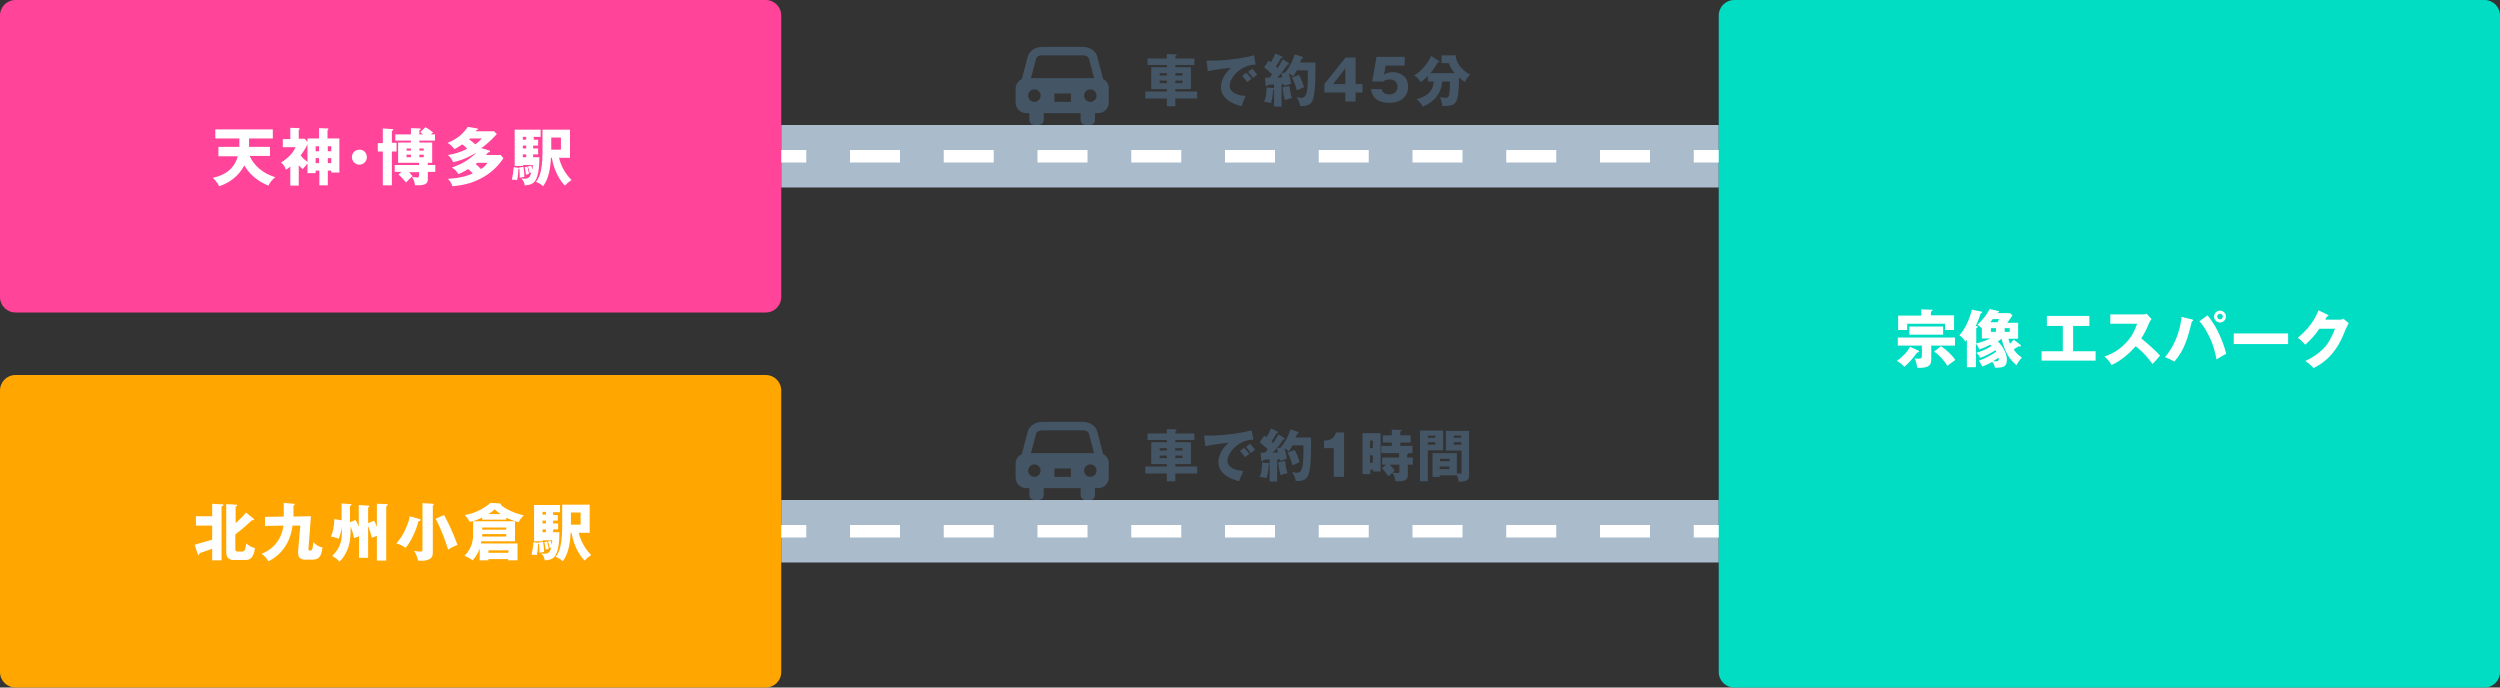 <?xml version="1.0" encoding="utf-8"?>
<!-- Generator: Adobe Illustrator 27.0.0, SVG Export Plug-In . SVG Version: 6.00 Build 0)  -->
<svg version="1.1" id="レイヤー_1" xmlns="http://www.w3.org/2000/svg" xmlns:xlink="http://www.w3.org/1999/xlink" x="0px"
	 y="0px" viewBox="0 0 800 220" style="enable-background:new 0 0 800 220;" xml:space="preserve">
<rect x="0" y="0" width="800" height="220" fill="#333333" stroke="none"/>
<style type="text/css">
	.st0{fill:#AABBCC;}
	.st1{fill:#FFFFFF;}
	.st2{fill:#FF4499;}
	.st3{fill:#FFA700;}
	.st4{fill:#00DDC3;}
	.st5{fill:#445566;}
</style>
<g>
	<rect x="250" y="40" class="st0" width="300" height="20"/>
	<rect x="392" y="48" class="st1" width="16" height="4"/>
	<rect x="422" y="48" class="st1" width="16" height="4"/>
	<rect x="452" y="48" class="st1" width="16" height="4"/>
	<rect x="482" y="48" class="st1" width="16" height="4"/>
	<rect x="512" y="48" class="st1" width="16" height="4"/>
	<rect x="542" y="48" class="st1" width="16" height="4"/>
	<rect x="362" y="48" class="st1" width="16" height="4"/>
	<rect x="332" y="48" class="st1" width="16" height="4"/>
	<rect x="302" y="48" class="st1" width="16" height="4"/>
	<rect x="272" y="48" class="st1" width="16" height="4"/>
	<rect x="242" y="48" class="st1" width="16" height="4"/>
</g>
<g>
	<rect x="250" y="160" class="st0" width="300" height="20"/>
	<rect x="392" y="168" class="st1" width="16" height="4"/>
	<rect x="422" y="168" class="st1" width="16" height="4"/>
	<rect x="452" y="168" class="st1" width="16" height="4"/>
	<rect x="482" y="168" class="st1" width="16" height="4"/>
	<rect x="512" y="168" class="st1" width="16" height="4"/>
	<rect x="542" y="168" class="st1" width="16" height="4"/>
	<rect x="362" y="168" class="st1" width="16" height="4"/>
	<rect x="332" y="168" class="st1" width="16" height="4"/>
	<rect x="302" y="168" class="st1" width="16" height="4"/>
	<rect x="272" y="168" class="st1" width="16" height="4"/>
	<rect x="242" y="168" class="st1" width="16" height="4"/>
</g>
<path class="st2" d="M250,95c0,2.8-2.2,5-5,5H5c-2.8,0-5-2.2-5-5V5c0-2.8,2.2-5,5-5h240c2.8,0,5,2.2,5,5V95z"/>
<g>
	<path class="st1" d="M69.9,49.9V47h6.7v-2.7h-7.7v-2.9h18.4v2.9h-7.6V47h6.7v2.9h-6.5c1.3,3.1,4.4,5.7,8.2,6.8
		c-1.1,0.9-1.6,1.5-2.2,2.7c-5.3-2.1-7.4-5.9-7.7-6.5c-0.9,1.7-3.1,5.1-8.1,6.7c-0.2-0.5-0.5-1.2-2-2.7c2.1-0.5,6.5-1.6,8-6.9H69.9z
		"/>
	<path class="st1" d="M98.4,44.3h3.7V41l2.7,0.1c0.1,0,0.3,0,0.3,0.2c0,0.1-0.1,0.2-0.3,0.4v2.6h3.8v10.9H106v-0.6h-1.1v4.7h-2.7
		v-4.7H101v0.8h-2.6v-3.1c-0.8,1-0.9,1.1-1.5,1.8c-0.3-0.2-0.6-0.4-1.3-1.2v6.5h-2.7v-6.1c-0.6,0.5-1,0.8-1.4,1
		c-0.2-0.5-0.5-1.5-1.6-2.3c0.9-0.5,3.5-2.2,4.7-4.9h-4.1v-2.6h2.4v-3.6l2.7,0.1c0.1,0,0.3,0.1,0.3,0.2c0,0.1,0,0.2-0.3,0.4v2.8h1.9
		l0.9,1V44.3z M98.4,46.2c-0.8,1.7-2,3.3-2.2,3.5c0.4,0.6,1.2,1.4,2.2,2.1V46.2z M101,46.8v1.6h1.1v-1.6H101z M101,52.2h1.1v-1.6
		H101V52.2z M104.9,46.8v1.6h1.1v-1.6H104.9z M106,50.6h-1.1v1.6h1.1V50.6z"/>
	<path class="st1" d="M117.4,50.3c0,1.3-1.1,2.4-2.4,2.4s-2.4-1.1-2.4-2.4c0-1.4,1.1-2.4,2.4-2.4C116.3,47.8,117.4,48.9,117.4,50.3z
		"/>
	<path class="st1" d="M126.9,45.8v2.7h-1.5v10.8h-2.9V48.5h-1.6v-2.7h1.6v-4.7l2.9,0.2c0.4,0,0.5,0,0.5,0.2c0,0.1-0.1,0.2-0.5,0.4
		v3.8H126.9z M134.5,42.3l1.6-1.6c1,0.5,2,1.3,2.5,1.7c-0.2,0.2-0.5,0.4-0.7,0.6h1.3v2h-5v0.6h4.1v6.5h-1.4v0.7h2.4v2.2h-2.4v2.4
		c0,2-2.1,1.9-4.1,1.9c-0.1-1.3-0.7-2.2-1-2.8c-0.8,0.8-1,1-1.9,1.9c-0.4-0.5-1-1.3-2.4-2.6l1-0.8h-2.2v-2.2h7.8v-0.7h-6.7v-6.5h4.1
		V45h-5v-2h5V41l2.7,0.1c0.2,0,0.4,0,0.4,0.2c0,0.2-0.1,0.2-0.4,0.4V43h1.2L134.5,42.3z M131.5,48.2v-0.7h-1.4v0.7H131.5z
		 M130.1,49.5v0.8h1.4v-0.8H130.1z M134.1,55.1h-3.2c0.5,0.5,0.8,0.9,1.1,1.3c-0.1,0.1-0.2,0.1-0.2,0.2c0.2,0,1.2,0.2,1.7,0.2
		c0.3,0,0.6-0.1,0.6-0.8V55.1z M135.6,48.2v-0.7h-1.4v0.7H135.6z M134.2,49.5v0.8h1.4v-0.8H134.2z"/>
	<path class="st1" d="M156.4,48.1c0.2,0,0.4,0.1,0.4,0.3c0,0.3-0.3,0.3-0.6,0.4c-0.4,0.4-0.5,0.6-0.7,0.8h4.7l0.9,1
		c-1.8,2.8-4.4,5.1-7.4,6.6c-3.1,1.6-5.9,2.1-8.9,2.4c-0.4-1.1-0.8-1.7-1.5-2.4c4.4-0.1,7.3-1.4,8-1.7c-0.5-0.6-1-1-1.5-1.4
		c-1.8,1.1-2.6,1.4-3.1,1.6c-0.3-0.5-1-1.4-2.1-2.1c1.9-0.7,3.8-1.3,6.7-3.7c0.5-0.4,0.6-0.5,1-1c-1.1,0.7-3.9,2.3-7.3,3
		c-0.4-0.9-0.8-1.6-1.7-2.3c1.4-0.2,3.5-0.6,6.2-2c-0.6-0.6-0.7-0.8-1.6-1.4c-0.7,0.5-1.6,1.1-2.5,1.5c-0.6-0.8-1.2-1.4-2.2-2
		c3.1-1.2,5-2.9,6.5-5.1l3,0.5c0.1,0,0.3,0.1,0.3,0.2c0,0.2-0.4,0.3-0.6,0.4c-0.1,0.1-0.1,0.2-0.2,0.3h5.9l0.9,0.9
		c-2.2,2.4-4.1,3.9-5,4.5L156.4,48.1z M150.4,44.4c-0.1,0.1-0.2,0.2-0.3,0.2c0.9,0.6,1.5,1.1,2,1.6c1.1-0.8,1.6-1.4,2.1-1.9H150.4z
		 M152.7,52.1c-0.1,0.1-0.3,0.3-0.5,0.4c0.2,0.1,1,0.8,1.7,1.6c0.8-0.5,1.6-1.2,2.1-2H152.7z"/>
	<path class="st1" d="M166.2,53.6l1.3-0.2c0.2,1.2,0.3,2.2,0.3,3.2c-0.3,0.1-1.3,0.2-1.5,0.3c0-0.3,0-0.6,0-1c0-0.8-0.1-1.5-0.1-2
		c0,0.1-0.2,0.1-0.3,0.1c0,0.2-0.1,2.3-0.4,3.6c-0.9-0.1-1.1-0.1-1.7-0.1c0.3-1.3,0.5-2.7,0.6-4l1.5,0.2c0.1,0,0.2,0,0.2,0.1
		L166.2,53.6z M172.2,44.7v1.9h-1.6v0.9h1.6v1.9h-1.6v0.9h2c0,1.3,0,5.9-1.5,7.8c-0.9,1.1-2.6,1.2-3.2,1.2c-0.1-0.9-0.3-1.3-1.1-2.2
		c0.3,0,0.5,0.1,0.9,0.1c1.6,0,1.9-0.6,2.3-2c-0.1,0-0.4,0.1-0.5,0.2c-0.1-0.6-0.2-1.2-0.6-2.1L170,53c0.2,0.7,0.3,1,0.4,1.2
		c0.1-0.7,0.1-1.1,0.1-1.4h-3.1v0.3h-2.7V41.5h8.3v2.3h-2.2v0.9H172.2z M168.4,44.7v-0.9h-1.1v0.9H168.4z M167.3,46.6v0.9h1.1v-0.9
		H167.3z M167.3,49.4v0.9h1.1v-0.9H167.3z M168.8,53.3c0.1,0.5,0.4,1.7,0.5,2.3c-0.2,0.1-0.9,0.3-1,0.3c-0.1-0.9-0.2-1.6-0.4-2.4
		L168.8,53.3z M176.3,50.5c-0.2,5.7-1.8,8.1-2.5,9.1c-0.5-0.5-1.4-1.1-2.3-1.4c0.5-0.6,2.1-2.4,2.1-9.4v-7.3h8.8v9h-3.5
		c1,4.4,3.9,7,4,7.1c-0.9,0.6-1.5,1.1-2.1,1.8c-1.1-1-3.5-4.3-4.2-8.9H176.3z M176.4,44v3.9h3.1V44H176.4z"/>
</g>
<path class="st3" d="M250,215c0,2.8-2.2,5-5,5H5c-2.8,0-5-2.2-5-5v-90c0-2.8,2.2-5,5-5h240c2.8,0,5,2.2,5,5V215z"/>
<g>
	<path class="st1" d="M62.3,174.3c2.5-0.7,2.8-0.8,5.6-1.6v-4.5h-5.2v-3h5.2v-4l3.3,0.2c0.2,0,0.3,0,0.3,0.2c0,0.1-0.1,0.3-0.6,0.4
		v17.3h-3v-3.7c-0.6,0.2-3.5,1.2-4,1.4c-0.1,0.2-0.2,0.6-0.4,0.6c-0.1,0-0.2-0.1-0.2-0.2L62.3,174.3z M81.2,166
		c0.1,0.1,0.1,0.2,0.1,0.2c0,0.1,0,0.3-0.3,0.3c-0.1,0-0.2,0-0.3-0.1c-0.4,0.3-1.9,1.8-2.3,2.1c-1,0.9-2.1,1.7-3.1,2.5v4.7
		c0,0.8,0.5,0.8,1,0.8h1.1c0.5,0,0.7,0,0.9-0.5c0.4-0.8,0.4-1.6,0.5-2.1c1,0.8,1.4,1.1,2.8,1.5c-0.5,3.3-1.7,3.8-3.1,3.8h-3.6
		c-1.2,0-2.5-0.4-2.5-2.4v-15.5l3.1,0.2c0.3,0,0.4,0.1,0.4,0.2c0,0.2-0.1,0.3-0.5,0.4v5.3c1.6-1.4,2.6-2.5,3.3-3.4L81.2,166z"/>
	<path class="st1" d="M93.9,161.2c0.3,0,0.4,0,0.4,0.2s-0.1,0.2-0.4,0.4v3.5l5.6-0.1c-0.1,1-0.8,10.1-0.8,10.4
		c0,0.4,0.1,0.6,0.5,0.6c0.4,0,0.6-0.2,0.7-0.5c0.2-0.4,0.2-1,0.4-2.2c0.8,0.9,1.8,1.5,2.9,1.7c-0.4,2.9-1.1,3.9-3.4,3.9h-1.6
		c-1.1,0-2.8,0-2.8-2.1c0-0.3,0-0.6,0-0.8l0.7-8l-2.5,0c-0.7,5.7-3.8,9.5-7.7,11.4c-0.9-1.5-1.8-2.1-2.2-2.4c5.9-2.3,6.8-7.5,7-9
		l-5.9,0.1l0-2.9l6-0.1c0-0.5,0-1.8,0-4.4L93.9,161.2z"/>
	<path class="st1" d="M109.1,161.1l2.9,0.2c0.2,0,0.5,0,0.5,0.2c0,0.2-0.3,0.3-0.5,0.4v5.2l1.8-0.7c0.4,0.7,0.7,1.4,1,2.2v-7
		l2.9,0.2c0.2,0,0.5,0,0.5,0.2s-0.2,0.3-0.4,0.4v5l1.9-0.8c0.5,0.9,0.6,1.2,0.9,2.1v-7.5l3,0.1c0.3,0,0.5,0,0.5,0.2
		c0,0.2-0.2,0.3-0.5,0.5v17.4h-3v-7.9c-0.7,0.2-1.2,0.4-1.6,0.6c-0.2-0.7-0.5-2-1.2-3.8v10.2h-2.9v-6.9c-0.6,0.2-0.9,0.3-1.6,0.6
		c-0.2-1-0.4-1.9-1.1-3.7c0,2.9-0.1,4.5-0.7,6.5c-0.5,1.5-1.6,3.7-2.9,4.7c-0.7-0.8-1.4-1.3-2.3-1.8c2.9-2.7,3.1-5.6,3.1-7.6v-1.7
		c-0.1,0.8-0.5,2.6-1,3.8c-0.9-0.4-2.3-0.7-2.5-0.7c0.5-1.2,1-2.7,1.1-5.6l2.3,0.4V161.1z"/>
	<path class="st1" d="M134.3,166.1c0.1,0,0.3,0.1,0.3,0.3c0,0.2-0.2,0.3-0.7,0.4c-0.7,2.9-2.5,6.7-4.1,8.5c-0.8-0.6-2.3-1.3-3-1.4
		c1.3-1.5,2.2-2.7,3.2-5.1c0.5-1.2,1-2.5,1.1-3.6L134.3,166.1z M138.4,161.2c0.2,0,0.4,0,0.4,0.2c0,0.1-0.1,0.3-0.3,0.4v14.8
		c0,0.8,0,2-1.5,2.5c-1,0.4-1.9,0.4-3.2,0.3c-0.4-1.5-0.5-1.9-1.3-3.1c1.1,0.2,1.9,0.2,2,0.2c0.6,0,0.7-0.1,0.7-0.7V161L138.4,161.2
		z M142.1,164.8c0.6,1.1,2.5,4.6,4.3,9.6c-1.1,0.4-1.9,0.7-3,1.5c-0.8-2.6-1.9-5.9-4-9.9L142.1,164.8z"/>
	<path class="st1" d="M156.3,178.9v0.4h-2.8v-3.8c-0.2,0.5-0.8,2.3-2.3,3.8c-0.7-0.6-1.8-1.2-2.6-1.4c2.8-2.8,2.8-5.7,2.8-7.1v-4
		h13.4v6.4h-10.8c-0.1,0.4-0.1,0.5-0.1,0.7h11.7v5.4h-3v-0.4H156.3z M162.1,166.3h-7.8v-0.7c-2,1-3.3,1.3-4,1.4
		c-0.5-1.1-1.3-1.9-1.6-2.2c3.2-0.5,6.1-2,8.3-3.9l2.9,0.2c0.1,0,0.5,0,0.4,0.5c1.3,1.2,4.4,2.7,7.3,3.3c-0.4,0.4-1.2,1.2-1.6,2.2
		c-1.8-0.4-3.6-1.3-4-1.4V166.3z M154.3,169.5h7.7v-0.7h-7.7V169.5z M162,170.9h-7.7v0.8h7.7V170.9z M160.3,164.5
		c-0.9-0.5-1.5-1-2-1.5c-0.5,0.5-1.2,1-2,1.5H160.3z M162.7,176.9v-0.8h-6.4v0.8H162.7z"/>
	<path class="st1" d="M172.5,173.6l1.3-0.2c0.2,1.2,0.3,2.2,0.3,3.2c-0.3,0.1-1.3,0.2-1.5,0.3c0-0.3,0-0.6,0-1c0-0.8-0.1-1.5-0.1-2
		c0,0.1-0.2,0.1-0.3,0.1c0,0.2-0.1,2.3-0.4,3.6c-0.9-0.1-1.1-0.1-1.7-0.1c0.3-1.3,0.5-2.7,0.6-4l1.5,0.2
		C172.3,173.6,172.4,173.6,172.5,173.6L172.5,173.6z M178.5,164.7v1.9H177v0.9h1.6v1.9H177v0.9h2c0,1.3,0,5.9-1.5,7.8
		c-0.9,1.1-2.6,1.2-3.2,1.2c-0.1-0.9-0.3-1.3-1.1-2.2c0.3,0,0.5,0.1,0.9,0.1c1.6,0,1.9-0.6,2.3-2c-0.1,0-0.4,0.1-0.5,0.2
		c-0.1-0.6-0.2-1.2-0.6-2.1l0.9-0.2c0.2,0.7,0.3,1,0.4,1.2c0.1-0.7,0.1-1.1,0.1-1.4h-3.1v0.3h-2.7v-11.6h8.3v2.3H177v0.9H178.5z
		 M174.7,164.7v-0.9h-1.1v0.9H174.7z M173.6,166.6v0.9h1.1v-0.9H173.6z M173.6,169.4v0.9h1.1v-0.9H173.6z M175.1,173.3
		c0.1,0.5,0.4,1.7,0.5,2.3c-0.2,0.1-0.9,0.3-1,0.3c-0.1-0.9-0.2-1.6-0.4-2.4L175.1,173.3z M182.6,170.5c-0.2,5.7-1.8,8.1-2.5,9.1
		c-0.5-0.5-1.4-1.1-2.3-1.4c0.5-0.6,2.1-2.4,2.1-9.4v-7.3h8.8v9h-3.5c1,4.4,3.9,7,4,7.1c-0.9,0.6-1.5,1.1-2.1,1.8
		c-1.1-1-3.5-4.3-4.2-8.9H182.6z M182.7,164v3.9h3.1V164H182.7z"/>
</g>
<path class="st4" d="M800,215c0,2.8-2.2,5-5,5H555c-2.8,0-5-2.2-5-5V5c0-2.8,2.2-5,5-5h240c2.8,0,5,2.2,5,5V215z"/>
<g>
	<path class="st1" d="M613.7,112.1c0.2,0.1,0.4,0.2,0.4,0.4c0,0.2-0.4,0.3-0.6,0.3c-1.2,1.6-2.3,3-4.1,4.6c-1-1-1.2-1.2-2.4-1.9
		c1.5-1.1,3.1-2.5,4.2-4.5L613.7,112.1z M618,115.2c0,2.2-1.8,2.6-4.5,2.5c0-0.5-0.3-1.9-0.8-3c0.3,0,0.7,0.1,1.1,0.1
		c1.2,0,1.2-0.3,1.2-1.4v-2.8h-7.7V108h18.3v2.6H618V115.2z M625.3,101v4.6h-2.9v-2h-12.1v2h-2.9V101h7.4v-2l3.1,0.1
		c0.2,0,0.5,0,0.5,0.2c0,0.2-0.2,0.3-0.5,0.4v1.2H625.3z M611,104.5h10.8v2.6H611V104.5z M621.1,110.8c2.2,1.4,4,3.4,4.6,4.4
		c-0.3,0.2-2,1.4-2.5,1.9c-0.9-1.5-2.7-3.6-4.3-4.6L621.1,110.8z"/>
	<path class="st1" d="M646.5,110.3c0.1,0.1,0.2,0.2,0.2,0.3c0,0.2-0.2,0.3-0.3,0.3c-0.1,0-0.2,0-0.4-0.1c-0.6,0.4-1.1,0.7-1.6,1
		c0.8,1.4,2,2.2,2.6,2.6c-1.1,1.3-1.4,1.8-1.7,2.5c-0.8-0.7-2-1.8-2.9-3.4c-0.9-1.6-1.6-3.8-1.9-5.1c-0.6,0.5-0.8,0.6-1.2,0.8
		c2.3,2.4,2.9,4.5,2.9,5.9c0,2.5-1.4,2.5-3.8,2.6c-0.2-1.2-0.8-1.8-0.9-1.9c-1.4,0.8-2.4,1.2-3.2,1.5c-0.3-0.7-0.6-1.2-1.1-1.9
		c1.3-0.4,3.3-1.2,5.6-2.9c-0.1-0.2-0.2-0.3-0.3-0.4c-1,0.6-3.1,1.9-4.9,2.4c-0.1-0.3-0.4-1.1-1.2-1.6c1.8-0.5,3.4-1.2,4.9-2.2
		c-0.1-0.1-0.3-0.3-0.4-0.4c-0.3,0.1-1.7,0.9-3.5,1.5c-0.2-0.5-0.5-1.1-1.1-1.8v7.5h-2.9v-8.7c-0.1,0.1-0.3,0.3-0.5,0.5
		c-0.4-0.8-1.3-1.6-1.9-2c2.7-3,3.7-7.1,4-8.2l3,0.6c0.1,0,0.3,0.1,0.3,0.2c0,0.2-0.3,0.3-0.5,0.4c-0.5,1.8-1.4,3.6-1.5,3.9l0.4,0.2
		c0.1,0,0.2,0.1,0.2,0.2c0,0.2-0.3,0.3-0.5,0.4v4.9c1.8-0.4,3.5-1.1,4.5-1.6h-2.7v-3.2c-0.2-0.2-0.9-0.9-1.4-1.2
		c0.8-0.8,2.4-2.2,3.9-5l2.7,0.6c0.2,0,0.3,0.1,0.3,0.2c0,0.3-0.3,0.3-0.6,0.4l-0.1,0.1h4.2l0.8,0.7c-0.5,0.8-1.1,1.6-1.7,2.4h3.5
		v5.1h-3.1c0.1,0.5,0.3,1,0.5,1.6c0.6-0.6,0.9-1,1.2-1.3L646.5,110.3z M637.7,102.1c-0.3,0.4-0.5,0.6-0.8,1h2.3
		c0.2-0.3,0.3-0.5,0.5-1H637.7z M638.7,106.2V105h-1.6v1.2H638.7z M637.8,115.6c1.3,0.1,1.8,0,1.8-0.6c0-0.2,0-0.4-0.1-0.5
		C638.8,114.9,638.7,115,637.8,115.6z M641.5,105v1.2h1.6V105H641.5z"/>
	<path class="st1" d="M663.5,112.4h7.1v3h-17.3v-3h6.8v-8.1H655v-3.2h13.6v3.2h-5.2V112.4z"/>
	<path class="st1" d="M675.3,103.6v-3h10.2c0.3,0,1,0,1.4-0.2l1.6,1.7c-0.2,0.2-0.5,0.6-0.8,1.3c-0.7,1.7-1.5,3.4-2.5,4.9
		c0.8,0.6,4.5,3.7,6,5.5c-0.7,0.8-1.7,2-2.4,2.7c-0.7-1-2.4-3.4-5.4-5.7c-1.9,2.3-5.1,4.9-7.7,6c-0.8-1.3-1.2-1.8-2.3-2.7
		c2.6-0.9,4.6-2.1,6.5-4c2.3-2.2,3.1-4.2,4-6.5H675.3z"/>
	<path class="st1" d="M701.4,102.2c0.2,0.1,0.4,0.1,0.4,0.3c0,0.2-0.2,0.3-0.4,0.4c-1.2,4.8-2.3,9.1-5.6,12.8c-1.3-0.7-1.9-1-3-1.4
		c4-4.8,5-10.1,5.3-12.9L701.4,102.2z M706.4,100.9c1.9,2.2,4.5,6.5,6,12.3c-0.7,0.4-1.2,0.6-3.1,1.8c-0.5-2.3-1-4.9-2.8-8.2
		c-1.3-2.5-2.2-3.5-2.7-4L706.4,100.9z M712.3,101.3c0,1-0.8,1.9-1.9,1.9c-1,0-1.9-0.8-1.9-1.9c0-1.1,0.9-1.9,1.9-1.9
		C711.4,99.4,712.3,100.2,712.3,101.3z M709.5,101.3c0,0.5,0.4,0.9,0.9,0.9s0.9-0.4,0.9-0.9s-0.4-0.9-0.9-0.9
		S709.5,100.8,709.5,101.3z"/>
	<path class="st1" d="M732.2,106.7v3.4h-17.4v-3.4H732.2z"/>
	<path class="st1" d="M748.5,102.3c0.7,0,1-0.1,1.4-0.3l1.7,1.4c-0.4,0.6-1.6,3.3-2,4.4c-3.1,6.9-7.5,9.1-9.3,10
		c-0.3-0.4-0.9-1.1-2.6-2.3c3-1.3,5.5-3.5,6.5-4.7c1.6-2,2.5-4.4,3-5.6h-5c-1.3,1.9-2.8,3.6-4.5,5.1c-1.1-1.1-1.5-1.6-2.4-2.2
		c4.9-4.1,6.1-7.6,6.6-8.8l2.9,1.4c0.1,0,0.3,0.1,0.3,0.3c0,0.2-0.3,0.3-0.5,0.3c-0.3,0.6-0.4,0.8-0.5,1H748.5z"/>
</g>
<g>
	<path class="st5" d="M382.2,18.7v2.1h-6.1v0.7h5v7h-5v0.8h7v2.2h-7V34h-2.7v-2.5h-6.9v-2.2h6.9v-0.8h-5v-7h5v-0.7h-6.2v-2.1h6.2
		v-1.4l2.8,0.1c0.2,0,0.3,0.1,0.3,0.3c0,0.1-0.2,0.3-0.4,0.4v0.6H382.2z M373.4,24.2v-0.8h-2.3v0.8H373.4z M371.1,25.8v0.8h2.3v-0.8
		H371.1z M378.4,24.2v-0.8h-2.3v0.8H378.4z M376.1,25.8v0.8h2.3v-0.8H376.1z"/>
	<path class="st5" d="M401.8,20.7c-4.4-0.1-8.3,3.9-8.3,6.8c0,2.1,2.6,3.1,5.1,3.2c-0.4,0.8-1,2.3-1.3,3.3c-1.5-0.4-6.6-1.8-6.6-6.1
		c0-3.3,2.6-5.7,3.3-6.2c-3.5,0.3-5.7,0.7-7.5,1.1l-0.4-3.4c2.8,0,4.3,0,8-0.4c2.6-0.3,5.5-0.8,7.2-1.3L401.8,20.7z M398.8,23.3
		c0.5,0.5,1.3,1.4,1.7,1.9c-0.5,0.4-0.8,0.6-1.4,1.1c-0.7-1-0.9-1.2-1.6-2L398.8,23.3z M400.7,22c0.5,0.5,1.2,1.3,1.6,1.9
		c-0.5,0.3-0.8,0.6-1.3,1.1c-0.7-1-0.9-1.2-1.6-2L400.7,22z"/>
	<path class="st5" d="M412.3,20.1c0.1,0.1,0.2,0.2,0.2,0.3c0,0.2-0.3,0.3-0.5,0.3c-0.2,0.2-0.8,1.2-1,1.4c-0.2,0.3-1,1.4-2.3,2.8
		c0.2,0,1.5-0.1,1.7-0.2c-0.2-0.7-0.3-0.9-0.4-1.2l1.5-0.4c-0.1,0-0.1-0.1-0.1-0.1c1.9-2.4,2.6-4.5,2.9-5.6l2.5,0.8
		c0.1,0,0.2,0.2,0.2,0.3c0,0.2-0.3,0.3-0.5,0.3c-0.1,0.3-0.2,0.5-0.5,1.2h4.9c0.1,2.8,0.1,9.5-0.8,12c-0.7,1.8-2.4,2-4.1,1.9
		c0-0.4-0.1-1.2-1.1-2.9c0.5,0.1,1.1,0.3,1.6,0.3c1.2,0,1.5-1.2,1.7-2c0.2-1.3,0.4-4,0.3-6.8h-3.5c-0.6,1.1-0.8,1.5-1.2,1.9
		c-0.4-0.4-1.1-0.8-1.4-0.9c0.3,0.8,0.5,1.7,0.8,3.3c-1.4,0.4-1.7,0.5-2.2,0.7c-0.1-0.5-0.1-0.5-0.1-0.6l-0.8,0.1v7.1h-2.4v-5.5
		c-0.1,0.1-0.2,0.1-0.3,0.2c-0.1,1.7-0.3,2.8-0.7,4.2c-1.1-0.3-1.9-0.4-2.2-0.4c0.8-1.6,0.8-4.3,0.8-4.6l2.3,0.2
		c0.1,0,0.1,0,0.1,0.1V27c-0.5,0-1.6,0.1-2,0.2c0,0.1-0.1,0.2-0.2,0.3c-0.1,0.1-0.1,0.1-0.2,0.1c-0.2,0-0.3-0.1-0.3-0.3l-0.2-2.4
		c0.5,0,0.9,0,1.5-0.1c0.3-0.4,0.7-0.9,0.8-1c-0.3-0.3-0.7-0.7-1.1-1c-1.1-1-1.3-1.1-1.5-1.3l1.5-2.1c0.4,0.3,0.5,0.4,0.7,0.5
		c0.7-1.1,1-1.7,1.4-2.8l2.1,1c0.1,0.1,0.2,0.1,0.2,0.3c0,0.2-0.1,0.2-0.5,0.2c-0.5,1-1.1,1.8-1.6,2.7c0.3,0.3,0.3,0.3,0.5,0.5
		c1.1-1.6,1.4-2.3,1.7-2.8L412.3,20.1z M412.6,27.5c0.2,1.6,0.4,2.7,0.8,3.9c-0.7,0.2-1.7,0.4-2.2,0.7c-0.5-1.6-0.6-2.8-0.8-4.2
		L412.6,27.5z M415.7,24c0.8,1.5,1.1,2.4,1.6,3.9c-0.8,0.3-2.2,1-2.3,1c-0.2-0.7-0.6-2.3-1.6-4.1L415.7,24z"/>
	<path class="st5" d="M433.8,18.4v8.5h2.2v2.7h-2.2v2.9h-3.3v-2.9h-6.7v-2.7l6.8-8.5H433.8z M430.5,26.9v-5l-3.9,5H430.5z"/>
	<path class="st5" d="M449.6,21h-6.2l-0.5,2.9c1-0.7,2.1-0.8,2.9-0.8c2.3,0,4.8,1.4,4.8,4.6c0,3-2.1,5.2-6,5.2
		c-5.1,0-5.7-3.2-5.9-4.4h3.4c0.3,1.7,2.2,1.7,2.5,1.7c1.6,0,2.6-1,2.6-2.4c0-1.6-1.2-2.4-2.5-2.4c-1.2,0-1.7,0.4-2.1,0.7h-3.5
		l1.4-7.9h9V21z"/>
	<path class="st5" d="M456.9,26v-1.7c-0.6,0.6-0.9,1-2.3,2c-0.8-1.4-1.5-1.8-2.1-2.1c1.4-0.9,3.7-2.6,5.5-6.3l2.4,1.6
		c0.1,0.1,0.2,0.1,0.2,0.3s-0.3,0.2-0.5,0.2c-1.3,2.1-1.5,2.4-2.4,3.4h7.8c-0.8-0.9-1.2-1.5-1.9-3.2h-2.3v-2.5h4.5
		c0.1,1.5,1,4.3,4.7,6.2c-0.8,0.7-1.3,1.3-1.7,2.3c-0.5-0.2-0.7-0.4-1.9-1.4c-0.2,8.2-0.6,9.1-4.8,9.1c-0.2,0-0.4,0-0.6,0
		c0-1.3-0.5-2.3-0.8-2.8c0.9,0.1,1.2,0.2,1.7,0.2c0.6,0,1,0,1.2-0.6c0.1-0.2,0.4-1.4,0.4-4.6h-2.5c-0.5,5.7-5,7.5-6.3,8
		c-0.2-0.6-0.6-1.2-1.9-2.3c4.6-1.4,5.3-3.6,5.5-5.7H456.9z"/>
</g>
<g>
	<g>
		<path class="st5" d="M353,25.3l-1.8-6.9c-0.4-2-2.3-3.4-4.7-3.4h-13c-2.3,0-4.3,1.4-4.7,3.4l-1.8,6.9c-1.2,0.6-2,1.7-2,3.1v4.4
			c0,1.9,1.5,3.4,3.4,3.4h1v2.2c0,0.9,0.7,1.6,1.6,1.6h1.4c0.9,0,1.6-0.7,1.6-1.6v-2.2h11.8v2.2c0,0.9,0.7,1.6,1.6,1.6h1.4
			c0.9,0,1.6-0.7,1.6-1.6v-2.2h1c1.9,0,3.4-1.5,3.4-3.4v-4.4C354.9,27,354.1,25.8,353,25.3z M331,32.6c-1.1,0-2-0.9-2-2
			c0-1.1,0.9-2,2-2c1.1,0,2,0.9,2,2C333,31.7,332.1,32.6,331,32.6z M342.7,32.6h-5.3v-2.7h5.3L342.7,32.6L342.7,32.6z M329.9,25
			l1.6-6l0-0.1c0.1-0.7,1-1.2,2-1.2h13c1,0,1.9,0.5,2,1.2l1.6,6.1H329.9z M348.9,32.6c-1.1,0-2-0.9-2-2c0-1.1,0.9-2,2-2
			c1.1,0,2,0.9,2,2C350.9,31.7,350,32.6,348.9,32.6z"/>
	</g>
</g>
<g>
	<path class="st5" d="M382.2,138.7v2.1h-6.1v0.7h5v7h-5v0.8h7v2.2h-7v2.5h-2.7v-2.5h-6.9v-2.2h6.9v-0.8h-5v-7h5v-0.7h-6.2v-2.1h6.2
		v-1.4l2.8,0.1c0.2,0,0.3,0.1,0.3,0.3c0,0.1-0.2,0.3-0.4,0.4v0.6H382.2z M373.4,144.2v-0.8h-2.3v0.8H373.4z M371.1,145.8v0.8h2.3
		v-0.8H371.1z M378.4,144.2v-0.8h-2.3v0.8H378.4z M376.1,145.8v0.8h2.3v-0.8H376.1z"/>
	<path class="st5" d="M401.1,140.7c-4.4-0.1-8.3,3.9-8.3,6.8c0,2.1,2.6,3.1,5.1,3.2c-0.4,0.8-1,2.3-1.4,3.3
		c-1.5-0.4-6.6-1.8-6.6-6.1c0-3.3,2.6-5.7,3.3-6.2c-3.5,0.3-5.7,0.7-7.5,1.1l-0.4-3.4c2.8,0,4.3,0,8-0.4c2.6-0.3,5.5-0.8,7.2-1.3
		L401.1,140.7z M398.1,143.3c0.5,0.5,1.3,1.4,1.7,1.9c-0.5,0.4-0.8,0.6-1.4,1.1c-0.7-1-0.9-1.2-1.6-2L398.1,143.3z M400,142
		c0.5,0.5,1.2,1.3,1.6,1.9c-0.4,0.3-0.8,0.6-1.3,1.1c-0.7-1-0.9-1.2-1.6-2L400,142z"/>
	<path class="st5" d="M410.9,140.1c0.1,0.1,0.2,0.2,0.2,0.3c0,0.2-0.3,0.3-0.5,0.3c-0.2,0.2-0.8,1.2-1,1.4c-0.2,0.3-1,1.4-2.3,2.8
		c0.2,0,1.5-0.1,1.7-0.2c-0.2-0.7-0.3-0.9-0.4-1.2l1.5-0.4c-0.1,0-0.1-0.1-0.1-0.1c1.9-2.4,2.6-4.5,2.9-5.6l2.5,0.8
		c0.1,0,0.2,0.2,0.2,0.3c0,0.2-0.3,0.3-0.5,0.3c-0.1,0.3-0.2,0.5-0.5,1.2h4.9c0.1,2.8,0.1,9.5-0.8,12c-0.7,1.8-2.4,2-4.1,1.9
		c0-0.4-0.1-1.2-1.1-2.9c0.5,0.1,1.1,0.3,1.6,0.3c1.2,0,1.5-1.2,1.7-2c0.2-1.3,0.4-4,0.3-6.8h-3.5c-0.6,1.1-0.8,1.5-1.2,1.9
		c-0.4-0.4-1.1-0.8-1.4-0.9c0.3,0.8,0.5,1.7,0.8,3.3c-1.4,0.4-1.7,0.5-2.2,0.7c-0.1-0.5-0.1-0.5-0.1-0.6l-0.8,0.1v7.1h-2.4v-5.5
		c-0.1,0.1-0.2,0.1-0.3,0.2c-0.1,1.7-0.3,2.8-0.7,4.2c-1.1-0.3-1.9-0.4-2.2-0.4c0.8-1.6,0.8-4.3,0.8-4.6l2.3,0.2
		c0.1,0,0.1,0,0.1,0.1V147c-0.5,0-1.6,0.1-2,0.2c0,0.1-0.1,0.2-0.2,0.3c-0.1,0.1-0.1,0.1-0.2,0.1c-0.2,0-0.3-0.1-0.3-0.3l-0.2-2.4
		c0.5,0,0.9,0,1.5-0.1c0.3-0.4,0.7-0.9,0.8-1c-0.3-0.3-0.7-0.7-1.1-1c-1.1-1-1.3-1.1-1.5-1.3l1.5-2.1c0.4,0.3,0.5,0.4,0.7,0.5
		c0.7-1.1,1-1.7,1.4-2.8l2.1,1c0.1,0.1,0.2,0.1,0.2,0.3c0,0.2-0.1,0.2-0.5,0.2c-0.5,1-1.1,1.8-1.6,2.7c0.3,0.3,0.3,0.3,0.5,0.5
		c1.1-1.6,1.4-2.3,1.7-2.8L410.9,140.1z M411.2,147.5c0.2,1.6,0.4,2.7,0.8,3.9c-0.7,0.2-1.7,0.4-2.2,0.7c-0.5-1.6-0.6-2.8-0.8-4.2
		L411.2,147.5z M414.3,144c0.8,1.5,1.1,2.4,1.6,3.9c-0.8,0.3-2.2,1-2.3,1c-0.2-0.7-0.6-2.3-1.6-4.1L414.3,144z"/>
	<path class="st5" d="M426.8,143.4h-3.1V141c1.8-0.1,3.1-0.4,3.8-2.6h2.6v14.2h-3.3V143.4z"/>
	<path class="st5" d="M441.8,138.7v12.2h-2.4v-0.6h-0.9v1.4H436v-13.1H441.8z M439.3,143.4V141h-0.9v2.4H439.3z M438.4,145.7v2.4
		h0.9v-2.4H438.4z M450.5,146.4h1.6v2.3h-1.6v3.3c0,1.8-1.3,2.1-4,2c0-0.5-0.1-1.6-1-2.7c-0.2,0.2-1,1-1.2,1.1
		c-0.5-0.8-1.5-2-2.1-2.6l1.4-1.1h-1.3v-2.3h5.4V145h-5.7v-2.3h3.4v-1.1h-2.9v-2.3h2.9v-1.8l3,0.1c0.1,0,0.2,0.1,0.2,0.2
		c0,0.1-0.1,0.2-0.5,0.3v1.2h3.3v2.3h-3.3v1.1h3.9v2.3h-1.4c0,0.1,0.1,0.1,0.1,0.1c0,0.1,0,0.2-0.4,0.3V146.4z M447.7,148.7h-3
		c0.7,0.7,1.2,1.2,1.6,1.9c-0.2,0.2-0.3,0.2-0.7,0.6c0.1,0,1.3,0.2,1.7,0.2c0.4,0,0.5-0.2,0.5-0.6V148.7z"/>
	<path class="st5" d="M461.8,137.8v6.3h-4.9v9.9h-2.5v-16.2H461.8z M459.3,140.1v-0.7h-2.4v0.7H459.3z M456.9,141.5v0.8h2.4v-0.8
		H456.9z M460.7,152v0.6h-2.3v-7.6h7.8v6.5c0.5,0.1,0.8,0.1,1,0.1c0.5,0,0.5-0.2,0.5-0.6v-6.8h-5v-6.3h7.4v14c0,1.8-0.6,2.1-3.3,2.3
		c-0.1-0.5-0.2-1.3-0.6-2.1H460.7z M463.9,147.6v-0.8h-3.1v0.8H463.9z M460.7,149.3v0.8h3.1v-0.8H460.7z M467.6,140.1v-0.7h-2.4v0.7
		H467.6z M465.2,141.5v0.8h2.4v-0.8H465.2z"/>
</g>
<g>
	<g>
		<path class="st5" d="M353,145.3l-1.8-6.9c-0.4-2-2.3-3.4-4.7-3.4h-13c-2.3,0-4.3,1.4-4.7,3.4l-1.8,6.9c-1.2,0.6-2,1.7-2,3.1v4.4
			c0,1.9,1.5,3.4,3.4,3.4h1v2.2c0,0.9,0.7,1.6,1.6,1.6h1.4c0.9,0,1.6-0.7,1.6-1.6v-2.2h11.8v2.2c0,0.9,0.7,1.6,1.6,1.6h1.4
			c0.9,0,1.6-0.7,1.6-1.6v-2.2h1c1.9,0,3.4-1.5,3.4-3.4v-4.4C354.9,147,354.1,145.8,353,145.3z M331,152.6c-1.1,0-2-0.9-2-2
			c0-1.1,0.9-2,2-2c1.1,0,2,0.9,2,2C333,151.7,332.1,152.6,331,152.6z M342.7,152.6h-5.3v-2.7h5.3L342.7,152.6L342.7,152.6z
			 M329.9,145l1.6-6l0-0.1c0.1-0.7,1-1.2,2-1.2h13c1,0,1.9,0.5,2,1.2l1.6,6.1H329.9z M348.9,152.6c-1.1,0-2-0.9-2-2c0-1.1,0.9-2,2-2
			c1.1,0,2,0.9,2,2C350.9,151.7,350,152.6,348.9,152.6z"/>
	</g>
</g>
</svg>
